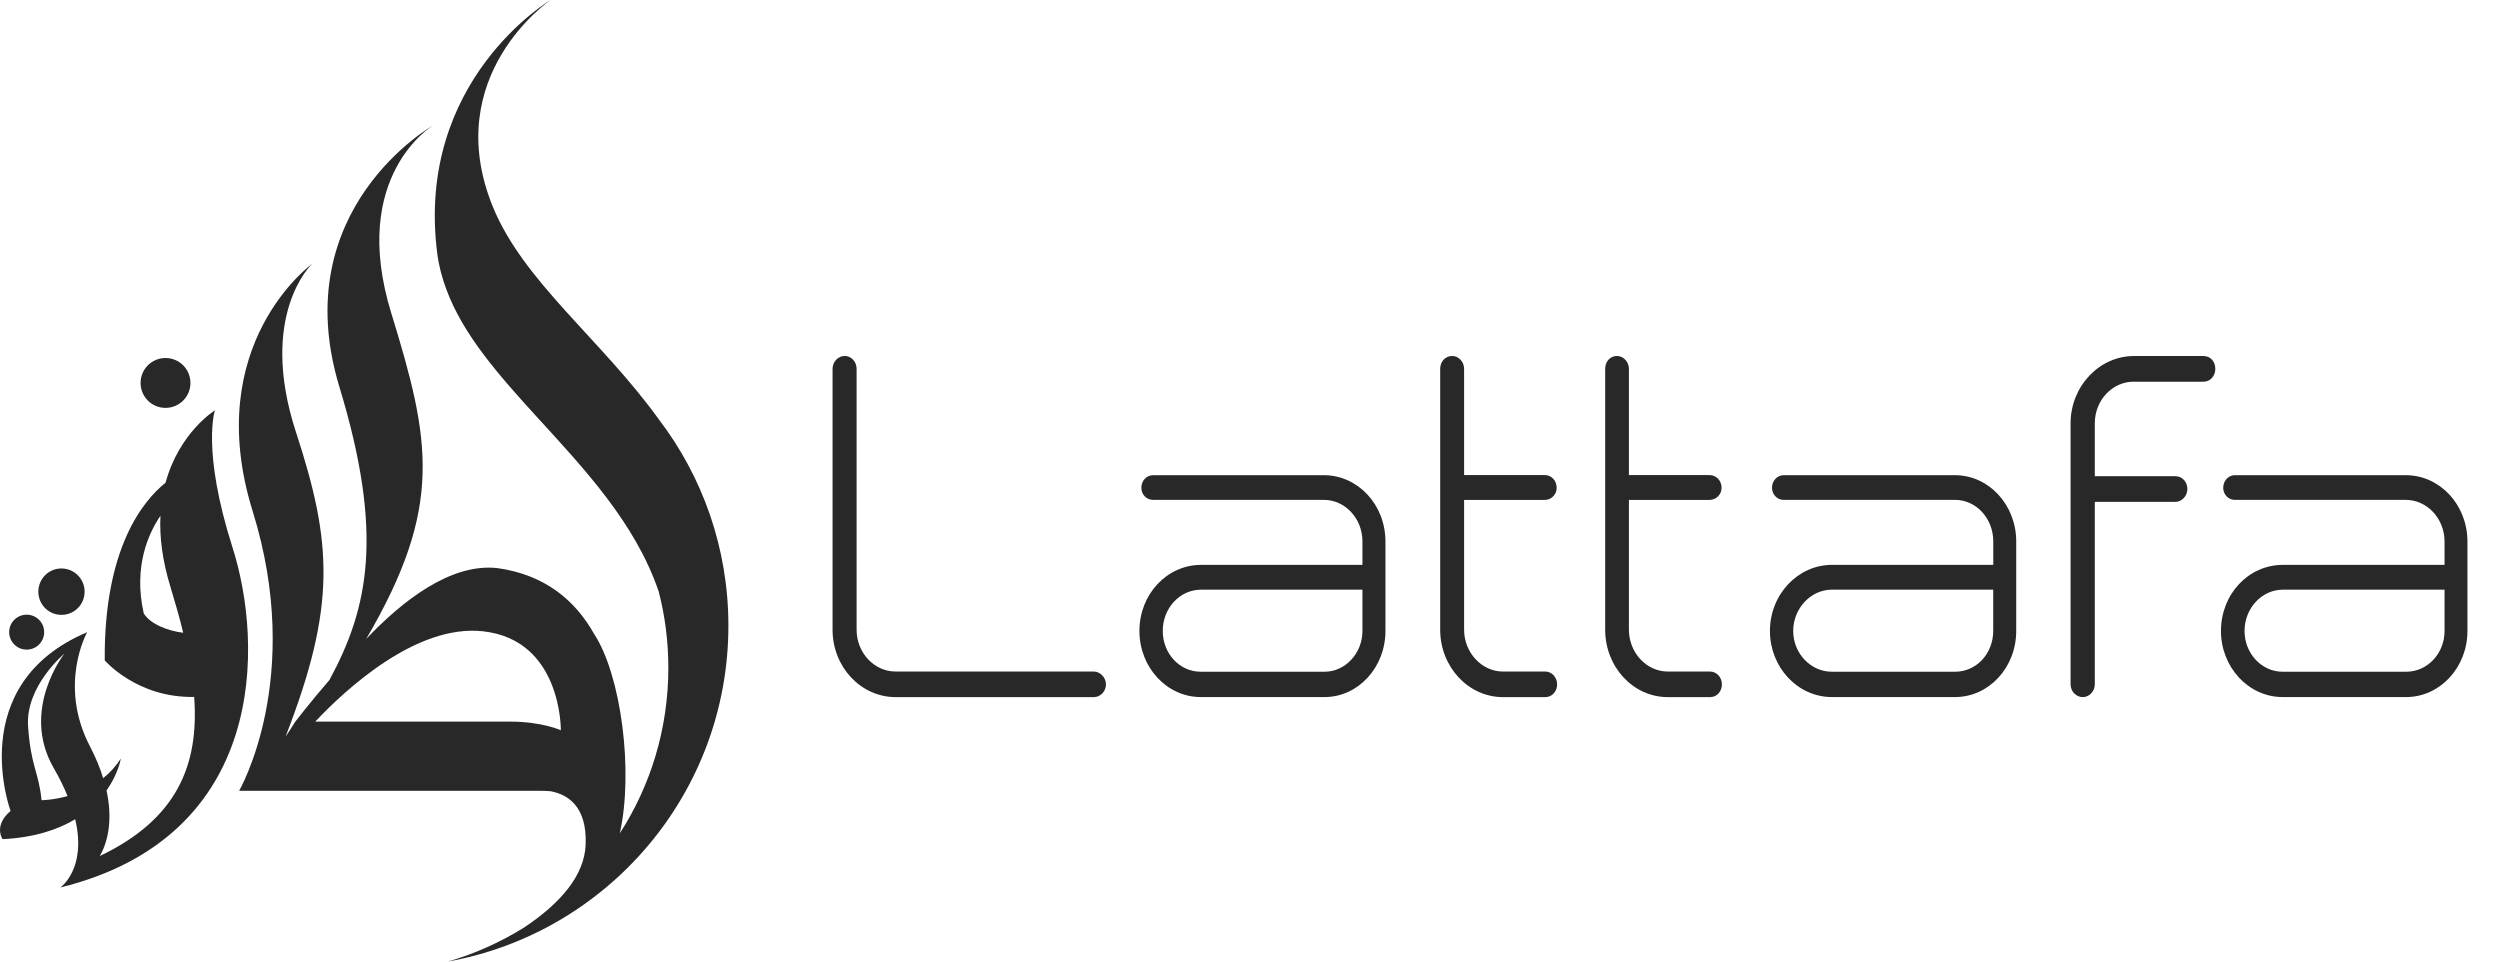 <svg xmlns="http://www.w3.org/2000/svg" fill="none" viewBox="0 0 39 15" height="15" width="39">
<path fill="#282828" d="M3.627 8.54C3.142 7.018 3.353 6.401 3.353 6.401C3.353 6.401 2.797 6.743 2.583 7.53C2.237 7.807 1.62 8.546 1.634 10.302C1.634 10.302 2.136 10.89 3.029 10.872C3.107 11.937 2.761 12.779 1.557 13.354C1.697 13.11 1.755 12.76 1.662 12.332C1.848 12.067 1.885 11.834 1.885 11.834C1.805 11.958 1.711 12.058 1.609 12.14C1.562 11.983 1.494 11.817 1.404 11.644C0.9 10.68 1.36 9.862 1.36 9.862C-0.569 10.68 0.165 12.651 0.165 12.651C-0.107 12.881 0.04 13.091 0.04 13.091C0.54 13.066 0.905 12.941 1.173 12.78C1.358 13.556 0.941 13.845 0.941 13.845C4.172 13.049 4.109 10.05 3.627 8.54ZM2.242 9.568C2.078 8.839 2.317 8.319 2.503 8.046C2.487 8.367 2.53 8.741 2.663 9.169C2.736 9.41 2.804 9.645 2.858 9.871C2.615 9.842 2.339 9.732 2.242 9.568ZM0.648 12.483C0.606 12.043 0.48 11.959 0.438 11.329C0.396 10.701 1.005 10.197 1.005 10.197C1.005 10.197 0.313 11.069 0.837 11.98C0.928 12.137 0.999 12.283 1.054 12.419C0.824 12.483 0.648 12.483 0.648 12.483Z"></path>
<path fill="#282828" d="M2.582 6.363C2.797 6.363 2.971 6.189 2.971 5.974C2.971 5.759 2.797 5.585 2.582 5.585C2.366 5.585 2.193 5.759 2.193 5.974C2.193 6.189 2.366 6.363 2.582 6.363Z"></path>
<path fill="#282828" d="M0.958 9.592C1.159 9.592 1.32 9.431 1.32 9.23C1.32 9.031 1.159 8.868 0.958 8.868C0.758 8.868 0.598 9.031 0.598 9.23C0.598 9.431 0.759 9.592 0.958 9.592Z"></path>
<path fill="#282828" d="M0.416 10.134C0.567 10.134 0.689 10.012 0.689 9.861C0.689 9.711 0.567 9.589 0.416 9.589C0.265 9.589 0.143 9.711 0.143 9.861C0.143 10.012 0.265 10.134 0.416 10.134Z"></path>
<path fill="#282828" d="M10.274 6.537C9.38 5.297 8.164 4.39 7.688 3.225C6.855 1.178 8.589 0 8.589 0C8.589 0 6.475 1.248 6.821 3.953C6.846 4.148 6.896 4.336 6.965 4.519C7.226 5.224 7.779 5.85 8.369 6.497C9.109 7.308 9.909 8.153 10.275 9.226C10.375 9.607 10.426 10.009 10.426 10.42C10.426 11.37 10.149 12.256 9.669 13C9.885 12.037 9.692 10.532 9.265 9.884C8.976 9.371 8.507 8.968 7.764 8.863C7.027 8.778 6.266 9.385 5.714 9.966C6.925 7.897 6.715 6.874 6.103 4.882C5.442 2.734 6.758 1.955 6.758 1.955C6.758 1.955 4.45 3.255 5.295 6.037C5.989 8.321 5.753 9.478 5.139 10.608C4.85 10.942 4.607 11.257 4.607 11.257C4.558 11.335 4.508 11.414 4.454 11.493C5.248 9.45 5.184 8.475 4.617 6.741C4.019 4.907 4.869 4.116 4.869 4.116C4.869 4.116 3.131 5.37 3.942 7.976C4.752 10.581 3.73 12.337 3.73 12.337C3.73 12.337 7.358 12.337 8.439 12.337C8.491 12.337 8.541 12.339 8.588 12.343C8.844 12.391 9.161 12.566 9.136 13.179C9.116 13.654 8.751 14.086 8.176 14.469C7.81 14.697 7.412 14.877 6.989 15C9.475 14.552 11.363 12.377 11.363 9.761C11.363 8.548 10.957 7.43 10.274 6.537ZM8.749 11.392C8.749 11.392 8.459 11.257 7.956 11.257C7.559 11.257 5.677 11.257 4.918 11.257C5.392 10.754 6.494 9.734 7.534 9.848C8.768 9.983 8.749 11.392 8.749 11.392Z"></path>
<path fill="#282828" d="M12.988 5.753C12.988 5.642 13.076 5.553 13.178 5.553C13.278 5.553 13.363 5.641 13.363 5.753V9.825C13.363 10.179 13.634 10.476 13.972 10.476H17.065C17.162 10.476 17.253 10.569 17.253 10.675C17.253 10.789 17.163 10.875 17.065 10.875H13.972C13.426 10.875 12.988 10.401 12.988 9.825V5.753Z"></path>
<path fill="#282828" d="M20.653 7.413C21.184 7.413 21.613 7.874 21.613 8.447V9.843C21.613 10.415 21.184 10.874 20.665 10.874H18.731C18.199 10.874 17.775 10.407 17.775 9.843C17.775 9.27 18.204 8.812 18.738 8.812C20.981 8.812 21.254 8.812 21.254 8.812C21.254 8.812 21.254 8.646 21.254 8.447C21.254 8.085 20.981 7.798 20.653 7.798H17.99C17.883 7.798 17.805 7.713 17.805 7.61C17.805 7.501 17.883 7.413 17.99 7.413H20.653ZM18.731 10.479H20.665C20.981 10.479 21.254 10.196 21.254 9.843C21.254 9.521 21.254 9.199 21.254 9.199C21.254 9.199 20.981 9.199 18.738 9.199C18.402 9.199 18.139 9.489 18.139 9.843C18.139 10.196 18.402 10.479 18.731 10.479Z"></path>
<path fill="#282828" d="M24.108 10.476C24.21 10.476 24.291 10.569 24.291 10.675C24.291 10.789 24.21 10.875 24.108 10.875H23.446C22.904 10.875 22.467 10.401 22.467 9.825V5.753C22.467 5.642 22.545 5.553 22.655 5.553C22.75 5.553 22.84 5.641 22.84 5.753V7.411H24.099C24.201 7.411 24.284 7.496 24.284 7.61C24.284 7.713 24.201 7.799 24.099 7.799H22.84V9.824C22.84 10.178 23.113 10.476 23.446 10.476H24.108V10.476Z"></path>
<path fill="#282828" d="M26.677 10.476C26.782 10.476 26.862 10.569 26.862 10.675C26.862 10.789 26.782 10.875 26.677 10.875H26.018C25.474 10.875 25.041 10.401 25.041 9.825V5.753C25.041 5.642 25.116 5.553 25.226 5.553C25.321 5.553 25.411 5.641 25.411 5.753V7.411H26.667C26.772 7.411 26.857 7.496 26.857 7.61C26.857 7.713 26.772 7.799 26.667 7.799H25.411V9.824C25.411 10.178 25.682 10.476 26.018 10.476H26.677V10.476Z"></path>
<path fill="#282828" d="M30.498 7.413C31.025 7.413 31.453 7.874 31.453 8.447V9.843C31.453 10.415 31.025 10.874 30.501 10.874H28.577C28.04 10.874 27.611 10.407 27.611 9.843C27.611 9.27 28.05 8.812 28.577 8.812C30.827 8.812 31.095 8.812 31.095 8.812C31.095 8.812 31.095 8.646 31.095 8.447C31.095 8.085 30.827 7.798 30.499 7.798H27.824C27.724 7.798 27.643 7.713 27.643 7.61C27.643 7.501 27.724 7.413 27.824 7.413H30.498ZM28.576 10.479H30.5C30.832 10.479 31.094 10.196 31.094 9.843C31.094 9.521 31.094 9.199 31.094 9.199C31.094 9.199 30.826 9.199 28.576 9.199C28.25 9.199 27.974 9.489 27.974 9.843C27.974 10.196 28.25 10.479 28.576 10.479Z"></path>
<path fill="#282828" d="M33.288 5.954C32.95 5.954 32.679 6.245 32.679 6.604V7.429H33.937C34.042 7.429 34.123 7.516 34.123 7.629C34.123 7.731 34.042 7.829 33.937 7.829H32.679V10.675C32.679 10.789 32.586 10.875 32.494 10.875C32.389 10.875 32.301 10.789 32.301 10.675V6.604C32.301 6.026 32.75 5.554 33.288 5.554H34.374C34.486 5.554 34.559 5.642 34.559 5.754C34.559 5.859 34.486 5.955 34.374 5.955H33.288V5.954Z"></path>
<path fill="#282828" d="M37.531 7.413C38.061 7.413 38.492 7.874 38.492 8.447V9.843C38.492 10.415 38.061 10.874 37.537 10.874H35.608C35.075 10.874 34.647 10.407 34.647 9.843C34.647 9.27 35.075 8.812 35.613 8.812C37.857 8.812 38.135 8.812 38.135 8.812C38.135 8.812 38.135 8.646 38.135 8.447C38.135 8.085 37.857 7.798 37.531 7.798H34.862C34.762 7.798 34.682 7.713 34.682 7.61C34.682 7.501 34.763 7.413 34.862 7.413H37.531ZM35.608 10.479H37.537C37.867 10.479 38.135 10.196 38.135 9.843C38.135 9.521 38.135 9.199 38.135 9.199C38.135 9.199 37.857 9.199 35.613 9.199C35.283 9.199 35.015 9.489 35.015 9.843C35.015 10.196 35.283 10.479 35.608 10.479Z"></path>
</svg>
